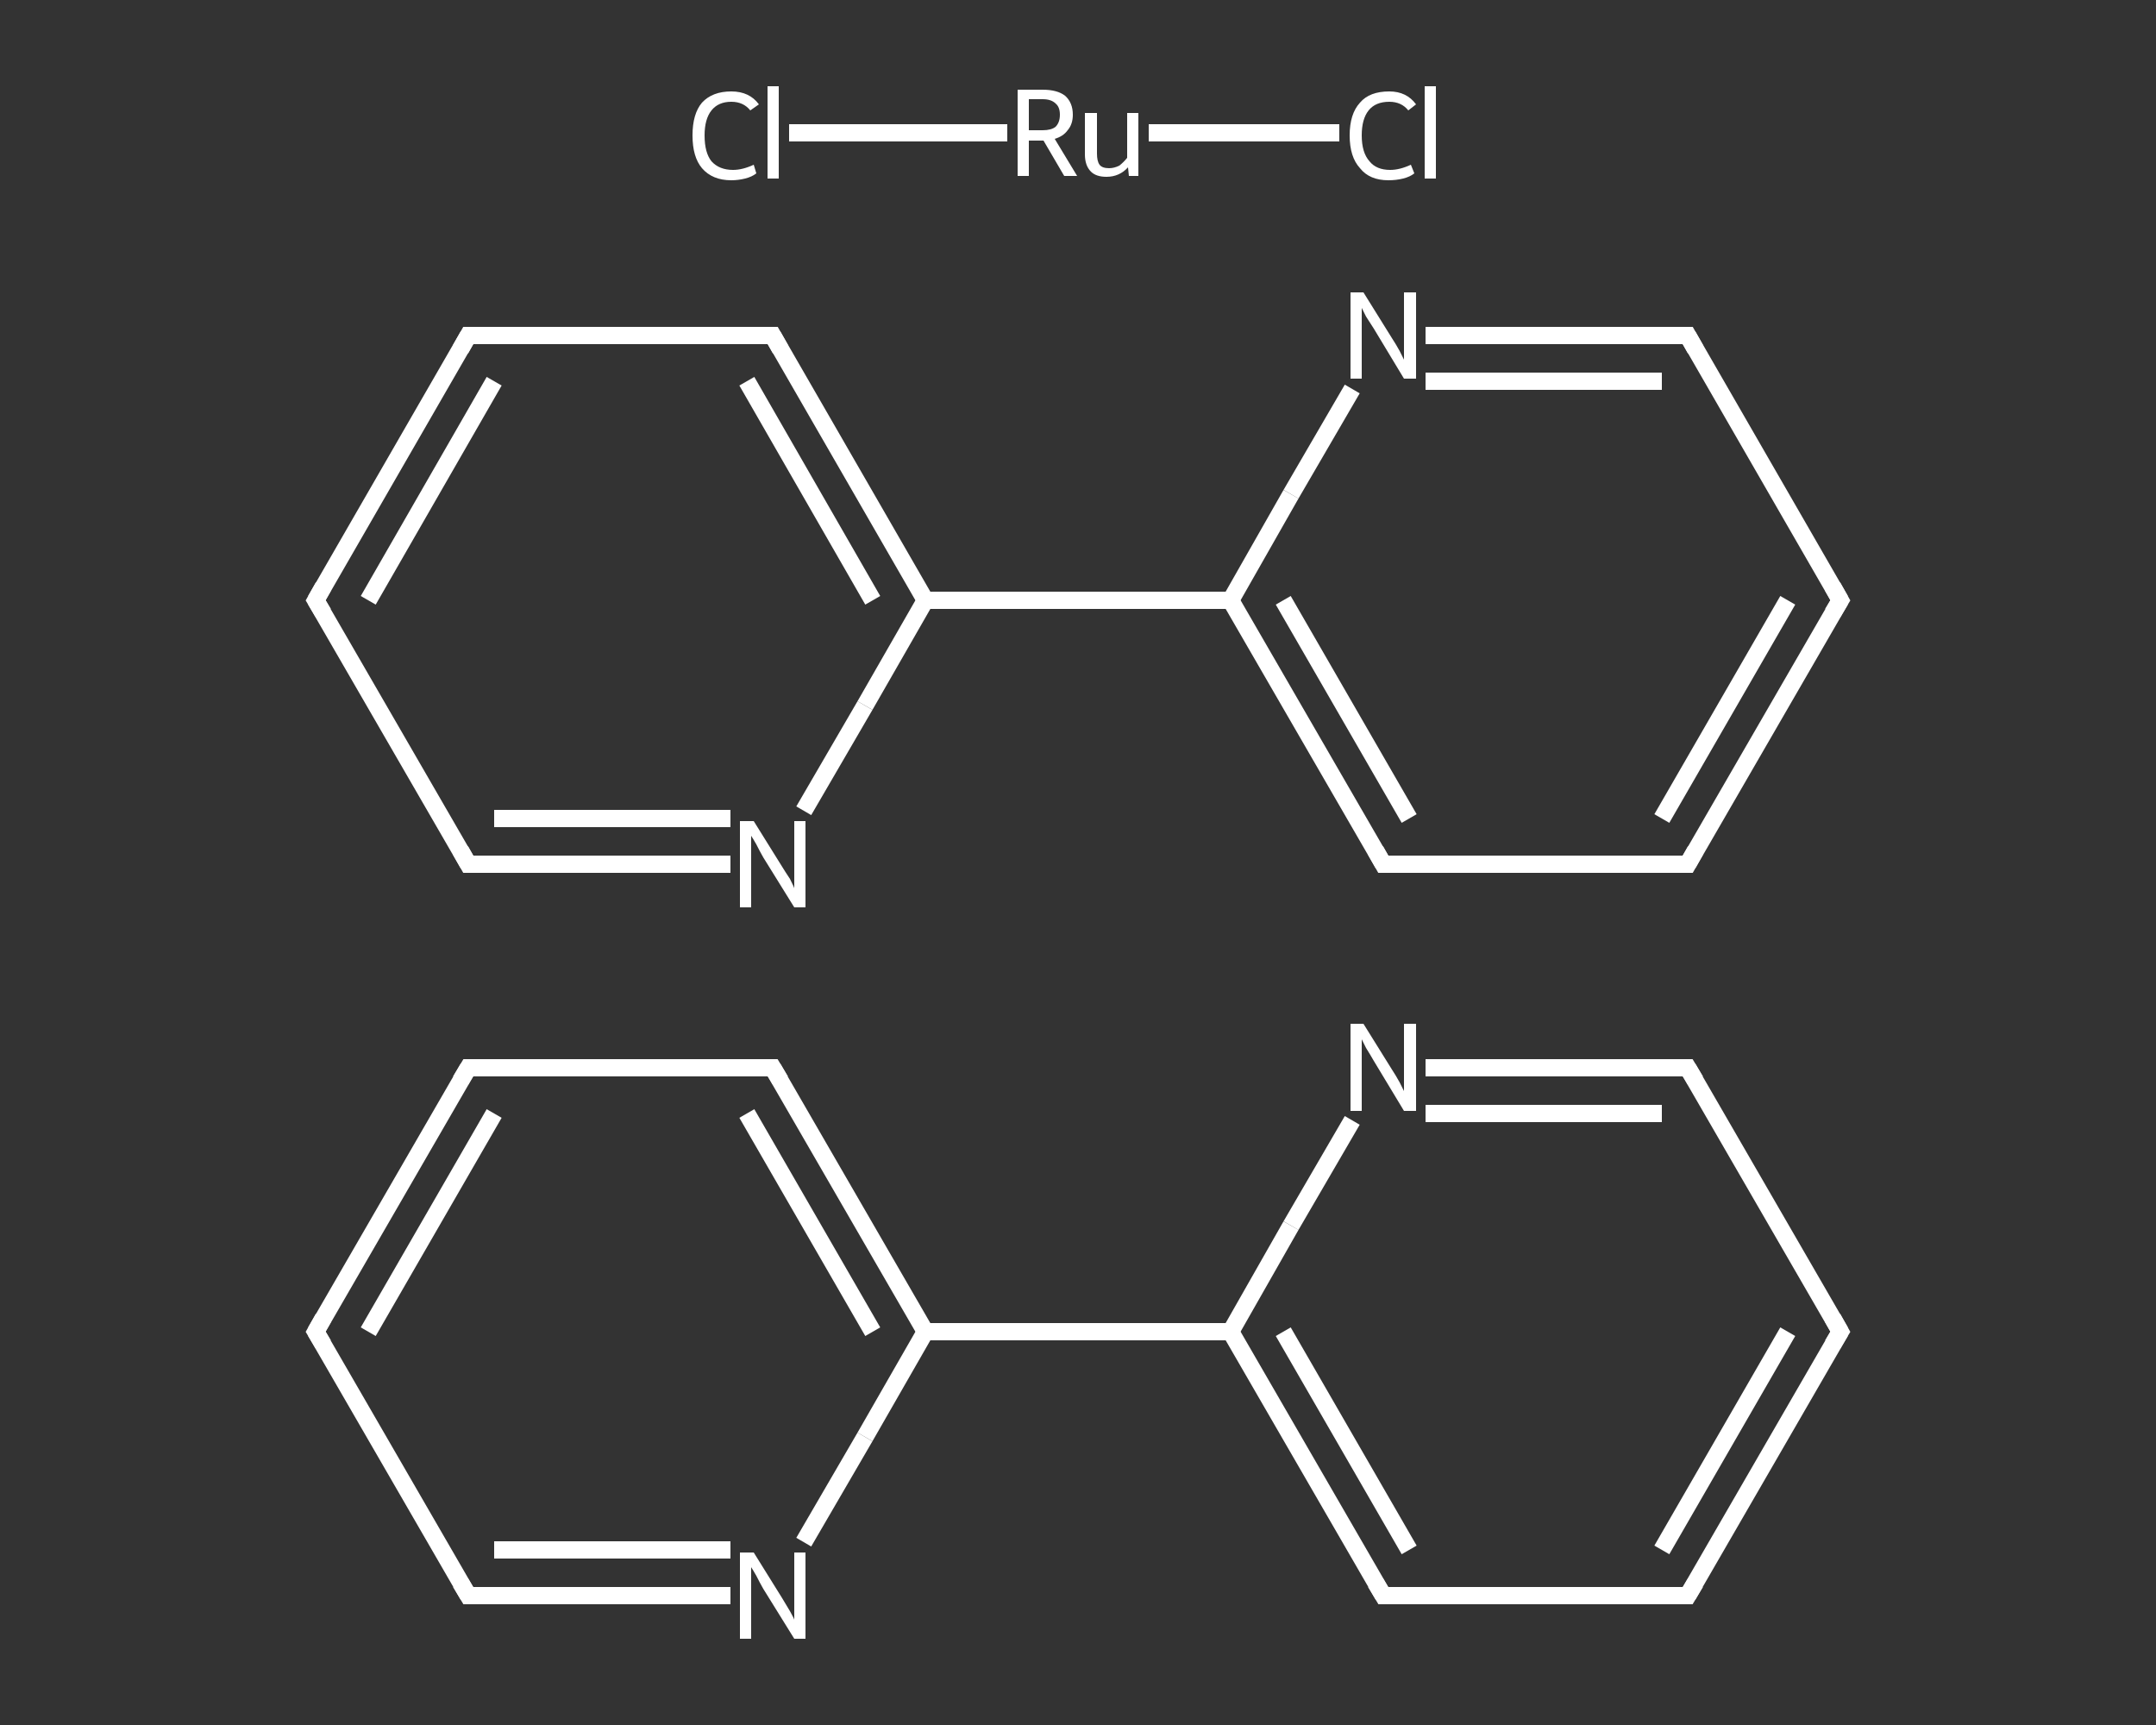 <?xml version='1.0' encoding='iso-8859-1'?>
<svg version='1.1' baseProfile='full'
              xmlns='http://www.w3.org/2000/svg'
                      xmlns:rdkit='http://www.rdkit.org/xml'
                      xmlns:xlink='http://www.w3.org/1999/xlink'
                  xml:space='preserve'
width='250px' height='200px' viewBox='0 0 250 200'>
<rect x="0" y="0" width="250" height="200" fill="#333333" stroke="none"/>
<!-- END OF HEADER -->
<rect style='opacity:1.0;fill:transparent;stroke:none' width='250.0' height='200.0' x='0.0' y='0.0'> </rect>
<path class='bond-0 atom-0 atom-1' d='M 91.5,15.4 L 104.1,15.4' style='fill:none;fill-rule:evenodd;stroke:#FFFFFF;stroke-width:2.0px;stroke-linecap:butt;stroke-linejoin:miter;stroke-opacity:1' />
<path class='bond-0 atom-0 atom-1' d='M 104.1,15.4 L 116.8,15.4' style='fill:none;fill-rule:evenodd;stroke:#FFFFFF;stroke-width:2.0px;stroke-linecap:butt;stroke-linejoin:miter;stroke-opacity:1' />
<path class='bond-1 atom-1 atom-2' d='M 133.2,15.4 L 144.3,15.4' style='fill:none;fill-rule:evenodd;stroke:#FFFFFF;stroke-width:2.0px;stroke-linecap:butt;stroke-linejoin:miter;stroke-opacity:1' />
<path class='bond-1 atom-1 atom-2' d='M 144.3,15.4 L 155.3,15.4' style='fill:none;fill-rule:evenodd;stroke:#FFFFFF;stroke-width:2.0px;stroke-linecap:butt;stroke-linejoin:miter;stroke-opacity:1' />
<path class='bond-2 atom-3 atom-4' d='M 213.4,154.4 L 195.7,185.0' style='fill:none;fill-rule:evenodd;stroke:#FFFFFF;stroke-width:2.0px;stroke-linecap:butt;stroke-linejoin:miter;stroke-opacity:1' />
<path class='bond-2 atom-3 atom-4' d='M 207.3,154.4 L 192.7,179.7' style='fill:none;fill-rule:evenodd;stroke:#FFFFFF;stroke-width:2.0px;stroke-linecap:butt;stroke-linejoin:miter;stroke-opacity:1' />
<path class='bond-3 atom-4 atom-5' d='M 195.7,185.0 L 160.4,185.0' style='fill:none;fill-rule:evenodd;stroke:#FFFFFF;stroke-width:2.0px;stroke-linecap:butt;stroke-linejoin:miter;stroke-opacity:1' />
<path class='bond-4 atom-5 atom-6' d='M 160.4,185.0 L 142.7,154.4' style='fill:none;fill-rule:evenodd;stroke:#FFFFFF;stroke-width:2.0px;stroke-linecap:butt;stroke-linejoin:miter;stroke-opacity:1' />
<path class='bond-4 atom-5 atom-6' d='M 163.4,179.7 L 148.8,154.4' style='fill:none;fill-rule:evenodd;stroke:#FFFFFF;stroke-width:2.0px;stroke-linecap:butt;stroke-linejoin:miter;stroke-opacity:1' />
<path class='bond-5 atom-6 atom-7' d='M 142.7,154.4 L 107.3,154.4' style='fill:none;fill-rule:evenodd;stroke:#FFFFFF;stroke-width:2.0px;stroke-linecap:butt;stroke-linejoin:miter;stroke-opacity:1' />
<path class='bond-6 atom-7 atom-8' d='M 107.3,154.4 L 89.6,123.8' style='fill:none;fill-rule:evenodd;stroke:#FFFFFF;stroke-width:2.0px;stroke-linecap:butt;stroke-linejoin:miter;stroke-opacity:1' />
<path class='bond-6 atom-7 atom-8' d='M 101.2,154.4 L 86.6,129.1' style='fill:none;fill-rule:evenodd;stroke:#FFFFFF;stroke-width:2.0px;stroke-linecap:butt;stroke-linejoin:miter;stroke-opacity:1' />
<path class='bond-7 atom-8 atom-9' d='M 89.6,123.8 L 54.3,123.8' style='fill:none;fill-rule:evenodd;stroke:#FFFFFF;stroke-width:2.0px;stroke-linecap:butt;stroke-linejoin:miter;stroke-opacity:1' />
<path class='bond-8 atom-9 atom-10' d='M 54.3,123.8 L 36.6,154.4' style='fill:none;fill-rule:evenodd;stroke:#FFFFFF;stroke-width:2.0px;stroke-linecap:butt;stroke-linejoin:miter;stroke-opacity:1' />
<path class='bond-8 atom-9 atom-10' d='M 57.3,129.1 L 42.7,154.4' style='fill:none;fill-rule:evenodd;stroke:#FFFFFF;stroke-width:2.0px;stroke-linecap:butt;stroke-linejoin:miter;stroke-opacity:1' />
<path class='bond-9 atom-10 atom-11' d='M 36.6,154.4 L 54.3,185.0' style='fill:none;fill-rule:evenodd;stroke:#FFFFFF;stroke-width:2.0px;stroke-linecap:butt;stroke-linejoin:miter;stroke-opacity:1' />
<path class='bond-10 atom-11 atom-12' d='M 54.3,185.0 L 69.5,185.0' style='fill:none;fill-rule:evenodd;stroke:#FFFFFF;stroke-width:2.0px;stroke-linecap:butt;stroke-linejoin:miter;stroke-opacity:1' />
<path class='bond-10 atom-11 atom-12' d='M 69.5,185.0 L 84.7,185.0' style='fill:none;fill-rule:evenodd;stroke:#FFFFFF;stroke-width:2.0px;stroke-linecap:butt;stroke-linejoin:miter;stroke-opacity:1' />
<path class='bond-10 atom-11 atom-12' d='M 57.3,179.7 L 71.0,179.7' style='fill:none;fill-rule:evenodd;stroke:#FFFFFF;stroke-width:2.0px;stroke-linecap:butt;stroke-linejoin:miter;stroke-opacity:1' />
<path class='bond-10 atom-11 atom-12' d='M 71.0,179.7 L 84.7,179.7' style='fill:none;fill-rule:evenodd;stroke:#FFFFFF;stroke-width:2.0px;stroke-linecap:butt;stroke-linejoin:miter;stroke-opacity:1' />
<path class='bond-11 atom-6 atom-13' d='M 142.7,154.4 L 149.7,142.1' style='fill:none;fill-rule:evenodd;stroke:#FFFFFF;stroke-width:2.0px;stroke-linecap:butt;stroke-linejoin:miter;stroke-opacity:1' />
<path class='bond-11 atom-6 atom-13' d='M 149.7,142.1 L 156.8,129.9' style='fill:none;fill-rule:evenodd;stroke:#FFFFFF;stroke-width:2.0px;stroke-linecap:butt;stroke-linejoin:miter;stroke-opacity:1' />
<path class='bond-12 atom-13 atom-14' d='M 165.3,123.8 L 180.5,123.8' style='fill:none;fill-rule:evenodd;stroke:#FFFFFF;stroke-width:2.0px;stroke-linecap:butt;stroke-linejoin:miter;stroke-opacity:1' />
<path class='bond-12 atom-13 atom-14' d='M 180.5,123.8 L 195.7,123.8' style='fill:none;fill-rule:evenodd;stroke:#FFFFFF;stroke-width:2.0px;stroke-linecap:butt;stroke-linejoin:miter;stroke-opacity:1' />
<path class='bond-12 atom-13 atom-14' d='M 165.3,129.1 L 179.0,129.1' style='fill:none;fill-rule:evenodd;stroke:#FFFFFF;stroke-width:2.0px;stroke-linecap:butt;stroke-linejoin:miter;stroke-opacity:1' />
<path class='bond-12 atom-13 atom-14' d='M 179.0,129.1 L 192.7,129.1' style='fill:none;fill-rule:evenodd;stroke:#FFFFFF;stroke-width:2.0px;stroke-linecap:butt;stroke-linejoin:miter;stroke-opacity:1' />
<path class='bond-13 atom-15 atom-16' d='M 213.4,69.6 L 195.7,100.2' style='fill:none;fill-rule:evenodd;stroke:#FFFFFF;stroke-width:2.0px;stroke-linecap:butt;stroke-linejoin:miter;stroke-opacity:1' />
<path class='bond-13 atom-15 atom-16' d='M 207.3,69.6 L 192.7,94.9' style='fill:none;fill-rule:evenodd;stroke:#FFFFFF;stroke-width:2.0px;stroke-linecap:butt;stroke-linejoin:miter;stroke-opacity:1' />
<path class='bond-14 atom-16 atom-17' d='M 195.7,100.2 L 160.4,100.2' style='fill:none;fill-rule:evenodd;stroke:#FFFFFF;stroke-width:2.0px;stroke-linecap:butt;stroke-linejoin:miter;stroke-opacity:1' />
<path class='bond-15 atom-17 atom-18' d='M 160.4,100.2 L 142.7,69.6' style='fill:none;fill-rule:evenodd;stroke:#FFFFFF;stroke-width:2.0px;stroke-linecap:butt;stroke-linejoin:miter;stroke-opacity:1' />
<path class='bond-15 atom-17 atom-18' d='M 163.4,94.9 L 148.8,69.6' style='fill:none;fill-rule:evenodd;stroke:#FFFFFF;stroke-width:2.0px;stroke-linecap:butt;stroke-linejoin:miter;stroke-opacity:1' />
<path class='bond-16 atom-18 atom-19' d='M 142.7,69.6 L 107.3,69.6' style='fill:none;fill-rule:evenodd;stroke:#FFFFFF;stroke-width:2.0px;stroke-linecap:butt;stroke-linejoin:miter;stroke-opacity:1' />
<path class='bond-17 atom-19 atom-20' d='M 107.3,69.6 L 89.6,38.9' style='fill:none;fill-rule:evenodd;stroke:#FFFFFF;stroke-width:2.0px;stroke-linecap:butt;stroke-linejoin:miter;stroke-opacity:1' />
<path class='bond-17 atom-19 atom-20' d='M 101.2,69.6 L 86.6,44.2' style='fill:none;fill-rule:evenodd;stroke:#FFFFFF;stroke-width:2.0px;stroke-linecap:butt;stroke-linejoin:miter;stroke-opacity:1' />
<path class='bond-18 atom-20 atom-21' d='M 89.6,38.9 L 54.3,38.9' style='fill:none;fill-rule:evenodd;stroke:#FFFFFF;stroke-width:2.0px;stroke-linecap:butt;stroke-linejoin:miter;stroke-opacity:1' />
<path class='bond-19 atom-21 atom-22' d='M 54.3,38.9 L 36.6,69.6' style='fill:none;fill-rule:evenodd;stroke:#FFFFFF;stroke-width:2.0px;stroke-linecap:butt;stroke-linejoin:miter;stroke-opacity:1' />
<path class='bond-19 atom-21 atom-22' d='M 57.3,44.2 L 42.7,69.6' style='fill:none;fill-rule:evenodd;stroke:#FFFFFF;stroke-width:2.0px;stroke-linecap:butt;stroke-linejoin:miter;stroke-opacity:1' />
<path class='bond-20 atom-22 atom-23' d='M 36.6,69.6 L 54.3,100.2' style='fill:none;fill-rule:evenodd;stroke:#FFFFFF;stroke-width:2.0px;stroke-linecap:butt;stroke-linejoin:miter;stroke-opacity:1' />
<path class='bond-21 atom-23 atom-24' d='M 54.3,100.2 L 69.5,100.2' style='fill:none;fill-rule:evenodd;stroke:#FFFFFF;stroke-width:2.0px;stroke-linecap:butt;stroke-linejoin:miter;stroke-opacity:1' />
<path class='bond-21 atom-23 atom-24' d='M 69.5,100.2 L 84.7,100.2' style='fill:none;fill-rule:evenodd;stroke:#FFFFFF;stroke-width:2.0px;stroke-linecap:butt;stroke-linejoin:miter;stroke-opacity:1' />
<path class='bond-21 atom-23 atom-24' d='M 57.3,94.9 L 71.0,94.9' style='fill:none;fill-rule:evenodd;stroke:#FFFFFF;stroke-width:2.0px;stroke-linecap:butt;stroke-linejoin:miter;stroke-opacity:1' />
<path class='bond-21 atom-23 atom-24' d='M 71.0,94.9 L 84.7,94.9' style='fill:none;fill-rule:evenodd;stroke:#FFFFFF;stroke-width:2.0px;stroke-linecap:butt;stroke-linejoin:miter;stroke-opacity:1' />
<path class='bond-22 atom-18 atom-25' d='M 142.7,69.6 L 149.7,57.3' style='fill:none;fill-rule:evenodd;stroke:#FFFFFF;stroke-width:2.0px;stroke-linecap:butt;stroke-linejoin:miter;stroke-opacity:1' />
<path class='bond-22 atom-18 atom-25' d='M 149.7,57.3 L 156.8,45.1' style='fill:none;fill-rule:evenodd;stroke:#FFFFFF;stroke-width:2.0px;stroke-linecap:butt;stroke-linejoin:miter;stroke-opacity:1' />
<path class='bond-23 atom-25 atom-26' d='M 165.3,38.9 L 180.5,38.9' style='fill:none;fill-rule:evenodd;stroke:#FFFFFF;stroke-width:2.0px;stroke-linecap:butt;stroke-linejoin:miter;stroke-opacity:1' />
<path class='bond-23 atom-25 atom-26' d='M 180.5,38.9 L 195.7,38.9' style='fill:none;fill-rule:evenodd;stroke:#FFFFFF;stroke-width:2.0px;stroke-linecap:butt;stroke-linejoin:miter;stroke-opacity:1' />
<path class='bond-23 atom-25 atom-26' d='M 165.3,44.2 L 179.0,44.2' style='fill:none;fill-rule:evenodd;stroke:#FFFFFF;stroke-width:2.0px;stroke-linecap:butt;stroke-linejoin:miter;stroke-opacity:1' />
<path class='bond-23 atom-25 atom-26' d='M 179.0,44.2 L 192.7,44.2' style='fill:none;fill-rule:evenodd;stroke:#FFFFFF;stroke-width:2.0px;stroke-linecap:butt;stroke-linejoin:miter;stroke-opacity:1' />
<path class='bond-24 atom-14 atom-3' d='M 195.7,123.8 L 213.4,154.4' style='fill:none;fill-rule:evenodd;stroke:#FFFFFF;stroke-width:2.0px;stroke-linecap:butt;stroke-linejoin:miter;stroke-opacity:1' />
<path class='bond-25 atom-26 atom-15' d='M 195.7,38.9 L 213.4,69.6' style='fill:none;fill-rule:evenodd;stroke:#FFFFFF;stroke-width:2.0px;stroke-linecap:butt;stroke-linejoin:miter;stroke-opacity:1' />
<path class='bond-26 atom-12 atom-7' d='M 93.2,178.8 L 100.3,166.6' style='fill:none;fill-rule:evenodd;stroke:#FFFFFF;stroke-width:2.0px;stroke-linecap:butt;stroke-linejoin:miter;stroke-opacity:1' />
<path class='bond-26 atom-12 atom-7' d='M 100.3,166.6 L 107.3,154.4' style='fill:none;fill-rule:evenodd;stroke:#FFFFFF;stroke-width:2.0px;stroke-linecap:butt;stroke-linejoin:miter;stroke-opacity:1' />
<path class='bond-27 atom-24 atom-19' d='M 93.2,94.0 L 100.3,81.8' style='fill:none;fill-rule:evenodd;stroke:#FFFFFF;stroke-width:2.0px;stroke-linecap:butt;stroke-linejoin:miter;stroke-opacity:1' />
<path class='bond-27 atom-24 atom-19' d='M 100.3,81.8 L 107.3,69.6' style='fill:none;fill-rule:evenodd;stroke:#FFFFFF;stroke-width:2.0px;stroke-linecap:butt;stroke-linejoin:miter;stroke-opacity:1' />
<path d='M 212.5,155.9 L 213.4,154.4 L 212.5,152.8' style='fill:none;stroke:#FFFFFF;stroke-width:2.0px;stroke-linecap:butt;stroke-linejoin:miter;stroke-opacity:1;' />
<path d='M 196.6,183.5 L 195.7,185.0 L 193.9,185.0' style='fill:none;stroke:#FFFFFF;stroke-width:2.0px;stroke-linecap:butt;stroke-linejoin:miter;stroke-opacity:1;' />
<path d='M 162.1,185.0 L 160.4,185.0 L 159.5,183.5' style='fill:none;stroke:#FFFFFF;stroke-width:2.0px;stroke-linecap:butt;stroke-linejoin:miter;stroke-opacity:1;' />
<path d='M 90.5,125.3 L 89.6,123.8 L 87.9,123.8' style='fill:none;stroke:#FFFFFF;stroke-width:2.0px;stroke-linecap:butt;stroke-linejoin:miter;stroke-opacity:1;' />
<path d='M 56.1,123.8 L 54.3,123.8 L 53.4,125.3' style='fill:none;stroke:#FFFFFF;stroke-width:2.0px;stroke-linecap:butt;stroke-linejoin:miter;stroke-opacity:1;' />
<path d='M 37.5,152.8 L 36.6,154.4 L 37.5,155.9' style='fill:none;stroke:#FFFFFF;stroke-width:2.0px;stroke-linecap:butt;stroke-linejoin:miter;stroke-opacity:1;' />
<path d='M 53.4,183.5 L 54.3,185.0 L 55.0,185.0' style='fill:none;stroke:#FFFFFF;stroke-width:2.0px;stroke-linecap:butt;stroke-linejoin:miter;stroke-opacity:1;' />
<path d='M 195.0,123.8 L 195.7,123.8 L 196.6,125.3' style='fill:none;stroke:#FFFFFF;stroke-width:2.0px;stroke-linecap:butt;stroke-linejoin:miter;stroke-opacity:1;' />
<path d='M 212.5,71.1 L 213.4,69.6 L 212.5,68.0' style='fill:none;stroke:#FFFFFF;stroke-width:2.0px;stroke-linecap:butt;stroke-linejoin:miter;stroke-opacity:1;' />
<path d='M 196.6,98.6 L 195.7,100.2 L 193.9,100.2' style='fill:none;stroke:#FFFFFF;stroke-width:2.0px;stroke-linecap:butt;stroke-linejoin:miter;stroke-opacity:1;' />
<path d='M 162.1,100.2 L 160.4,100.2 L 159.5,98.6' style='fill:none;stroke:#FFFFFF;stroke-width:2.0px;stroke-linecap:butt;stroke-linejoin:miter;stroke-opacity:1;' />
<path d='M 90.5,40.5 L 89.6,38.9 L 87.9,38.9' style='fill:none;stroke:#FFFFFF;stroke-width:2.0px;stroke-linecap:butt;stroke-linejoin:miter;stroke-opacity:1;' />
<path d='M 56.1,38.9 L 54.3,38.9 L 53.4,40.5' style='fill:none;stroke:#FFFFFF;stroke-width:2.0px;stroke-linecap:butt;stroke-linejoin:miter;stroke-opacity:1;' />
<path d='M 37.5,68.0 L 36.6,69.6 L 37.5,71.1' style='fill:none;stroke:#FFFFFF;stroke-width:2.0px;stroke-linecap:butt;stroke-linejoin:miter;stroke-opacity:1;' />
<path d='M 53.4,98.6 L 54.3,100.2 L 55.0,100.2' style='fill:none;stroke:#FFFFFF;stroke-width:2.0px;stroke-linecap:butt;stroke-linejoin:miter;stroke-opacity:1;' />
<path d='M 195.0,38.9 L 195.7,38.9 L 196.6,40.5' style='fill:none;stroke:#FFFFFF;stroke-width:2.0px;stroke-linecap:butt;stroke-linejoin:miter;stroke-opacity:1;' />
<path class='atom-0' d='M 80.3 15.7
Q 80.3 13.2, 81.4 11.9
Q 82.6 10.6, 84.8 10.6
Q 86.9 10.6, 88.0 12.1
L 87.0 12.8
Q 86.2 11.8, 84.8 11.8
Q 83.3 11.8, 82.5 12.8
Q 81.7 13.8, 81.7 15.7
Q 81.7 17.7, 82.5 18.7
Q 83.4 19.7, 85.0 19.7
Q 86.1 19.7, 87.4 19.1
L 87.7 20.1
Q 87.2 20.5, 86.4 20.7
Q 85.6 20.9, 84.8 20.9
Q 82.6 20.9, 81.4 19.5
Q 80.3 18.2, 80.3 15.7
' fill='#FFFFFF'/>
<path class='atom-0' d='M 89.0 10.0
L 90.3 10.0
L 90.3 20.7
L 89.0 20.7
L 89.0 10.0
' fill='#FFFFFF'/>
<path class='atom-1' d='M 123.4 20.4
L 121.0 16.3
L 120.9 16.3
L 119.3 16.3
L 119.3 20.4
L 118.0 20.4
L 118.0 10.4
L 120.9 10.4
Q 122.6 10.4, 123.5 11.1
Q 124.4 11.9, 124.4 13.3
Q 124.4 14.4, 123.8 15.1
Q 123.3 15.8, 122.3 16.1
L 124.9 20.4
L 123.4 20.4
M 119.3 15.1
L 120.9 15.1
Q 121.9 15.1, 122.4 14.7
Q 122.9 14.2, 122.9 13.3
Q 122.9 12.4, 122.4 12.0
Q 121.9 11.5, 120.9 11.5
L 119.3 11.5
L 119.3 15.1
' fill='#FFFFFF'/>
<path class='atom-1' d='M 132.0 13.1
L 132.0 20.4
L 130.9 20.4
L 130.8 19.4
Q 129.8 20.5, 128.3 20.5
Q 127.1 20.5, 126.5 19.9
Q 125.8 19.2, 125.8 17.9
L 125.8 13.1
L 127.2 13.1
L 127.2 17.8
Q 127.2 18.7, 127.5 19.1
Q 127.8 19.5, 128.6 19.5
Q 129.2 19.5, 129.8 19.2
Q 130.3 18.8, 130.7 18.3
L 130.7 13.1
L 132.0 13.1
' fill='#FFFFFF'/>
<path class='atom-2' d='M 156.5 15.7
Q 156.5 13.2, 157.7 11.9
Q 158.8 10.6, 161.1 10.6
Q 163.1 10.6, 164.2 12.1
L 163.3 12.8
Q 162.5 11.8, 161.1 11.8
Q 159.5 11.8, 158.7 12.8
Q 157.9 13.8, 157.9 15.7
Q 157.9 17.7, 158.8 18.7
Q 159.6 19.7, 161.2 19.7
Q 162.3 19.7, 163.6 19.1
L 164.0 20.1
Q 163.5 20.5, 162.7 20.7
Q 161.9 20.9, 161.0 20.9
Q 158.8 20.9, 157.7 19.5
Q 156.5 18.2, 156.5 15.7
' fill='#FFFFFF'/>
<path class='atom-2' d='M 165.2 10.0
L 166.5 10.0
L 166.5 20.7
L 165.2 20.7
L 165.2 10.0
' fill='#FFFFFF'/>
<path class='atom-12' d='M 87.4 180.0
L 90.7 185.3
Q 91.0 185.8, 91.6 186.8
Q 92.1 187.7, 92.1 187.8
L 92.1 180.0
L 93.4 180.0
L 93.4 190.0
L 92.1 190.0
L 88.5 184.2
Q 88.1 183.5, 87.7 182.7
Q 87.3 182.0, 87.1 181.7
L 87.1 190.0
L 85.8 190.0
L 85.8 180.0
L 87.4 180.0
' fill='#FFFFFF'/>
<path class='atom-13' d='M 158.1 118.7
L 161.4 124.0
Q 161.8 124.6, 162.3 125.5
Q 162.8 126.5, 162.8 126.5
L 162.8 118.7
L 164.2 118.7
L 164.2 128.8
L 162.8 128.8
L 159.3 123.0
Q 158.9 122.3, 158.4 121.5
Q 158.0 120.7, 157.9 120.5
L 157.9 128.8
L 156.6 128.8
L 156.6 118.7
L 158.1 118.7
' fill='#FFFFFF'/>
<path class='atom-24' d='M 87.4 95.2
L 90.7 100.5
Q 91.0 101.0, 91.6 101.9
Q 92.1 102.9, 92.1 103.0
L 92.1 95.2
L 93.4 95.2
L 93.4 105.2
L 92.1 105.2
L 88.5 99.4
Q 88.1 98.7, 87.7 97.9
Q 87.3 97.2, 87.1 96.9
L 87.1 105.2
L 85.8 105.2
L 85.8 95.2
L 87.4 95.2
' fill='#FFFFFF'/>
<path class='atom-25' d='M 158.1 33.9
L 161.4 39.2
Q 161.8 39.8, 162.3 40.7
Q 162.8 41.7, 162.8 41.7
L 162.8 33.9
L 164.2 33.9
L 164.2 43.9
L 162.8 43.9
L 159.3 38.1
Q 158.9 37.5, 158.4 36.7
Q 158.0 35.9, 157.9 35.7
L 157.9 43.9
L 156.6 43.9
L 156.6 33.9
L 158.1 33.9
' fill='#FFFFFF'/>
</svg>
